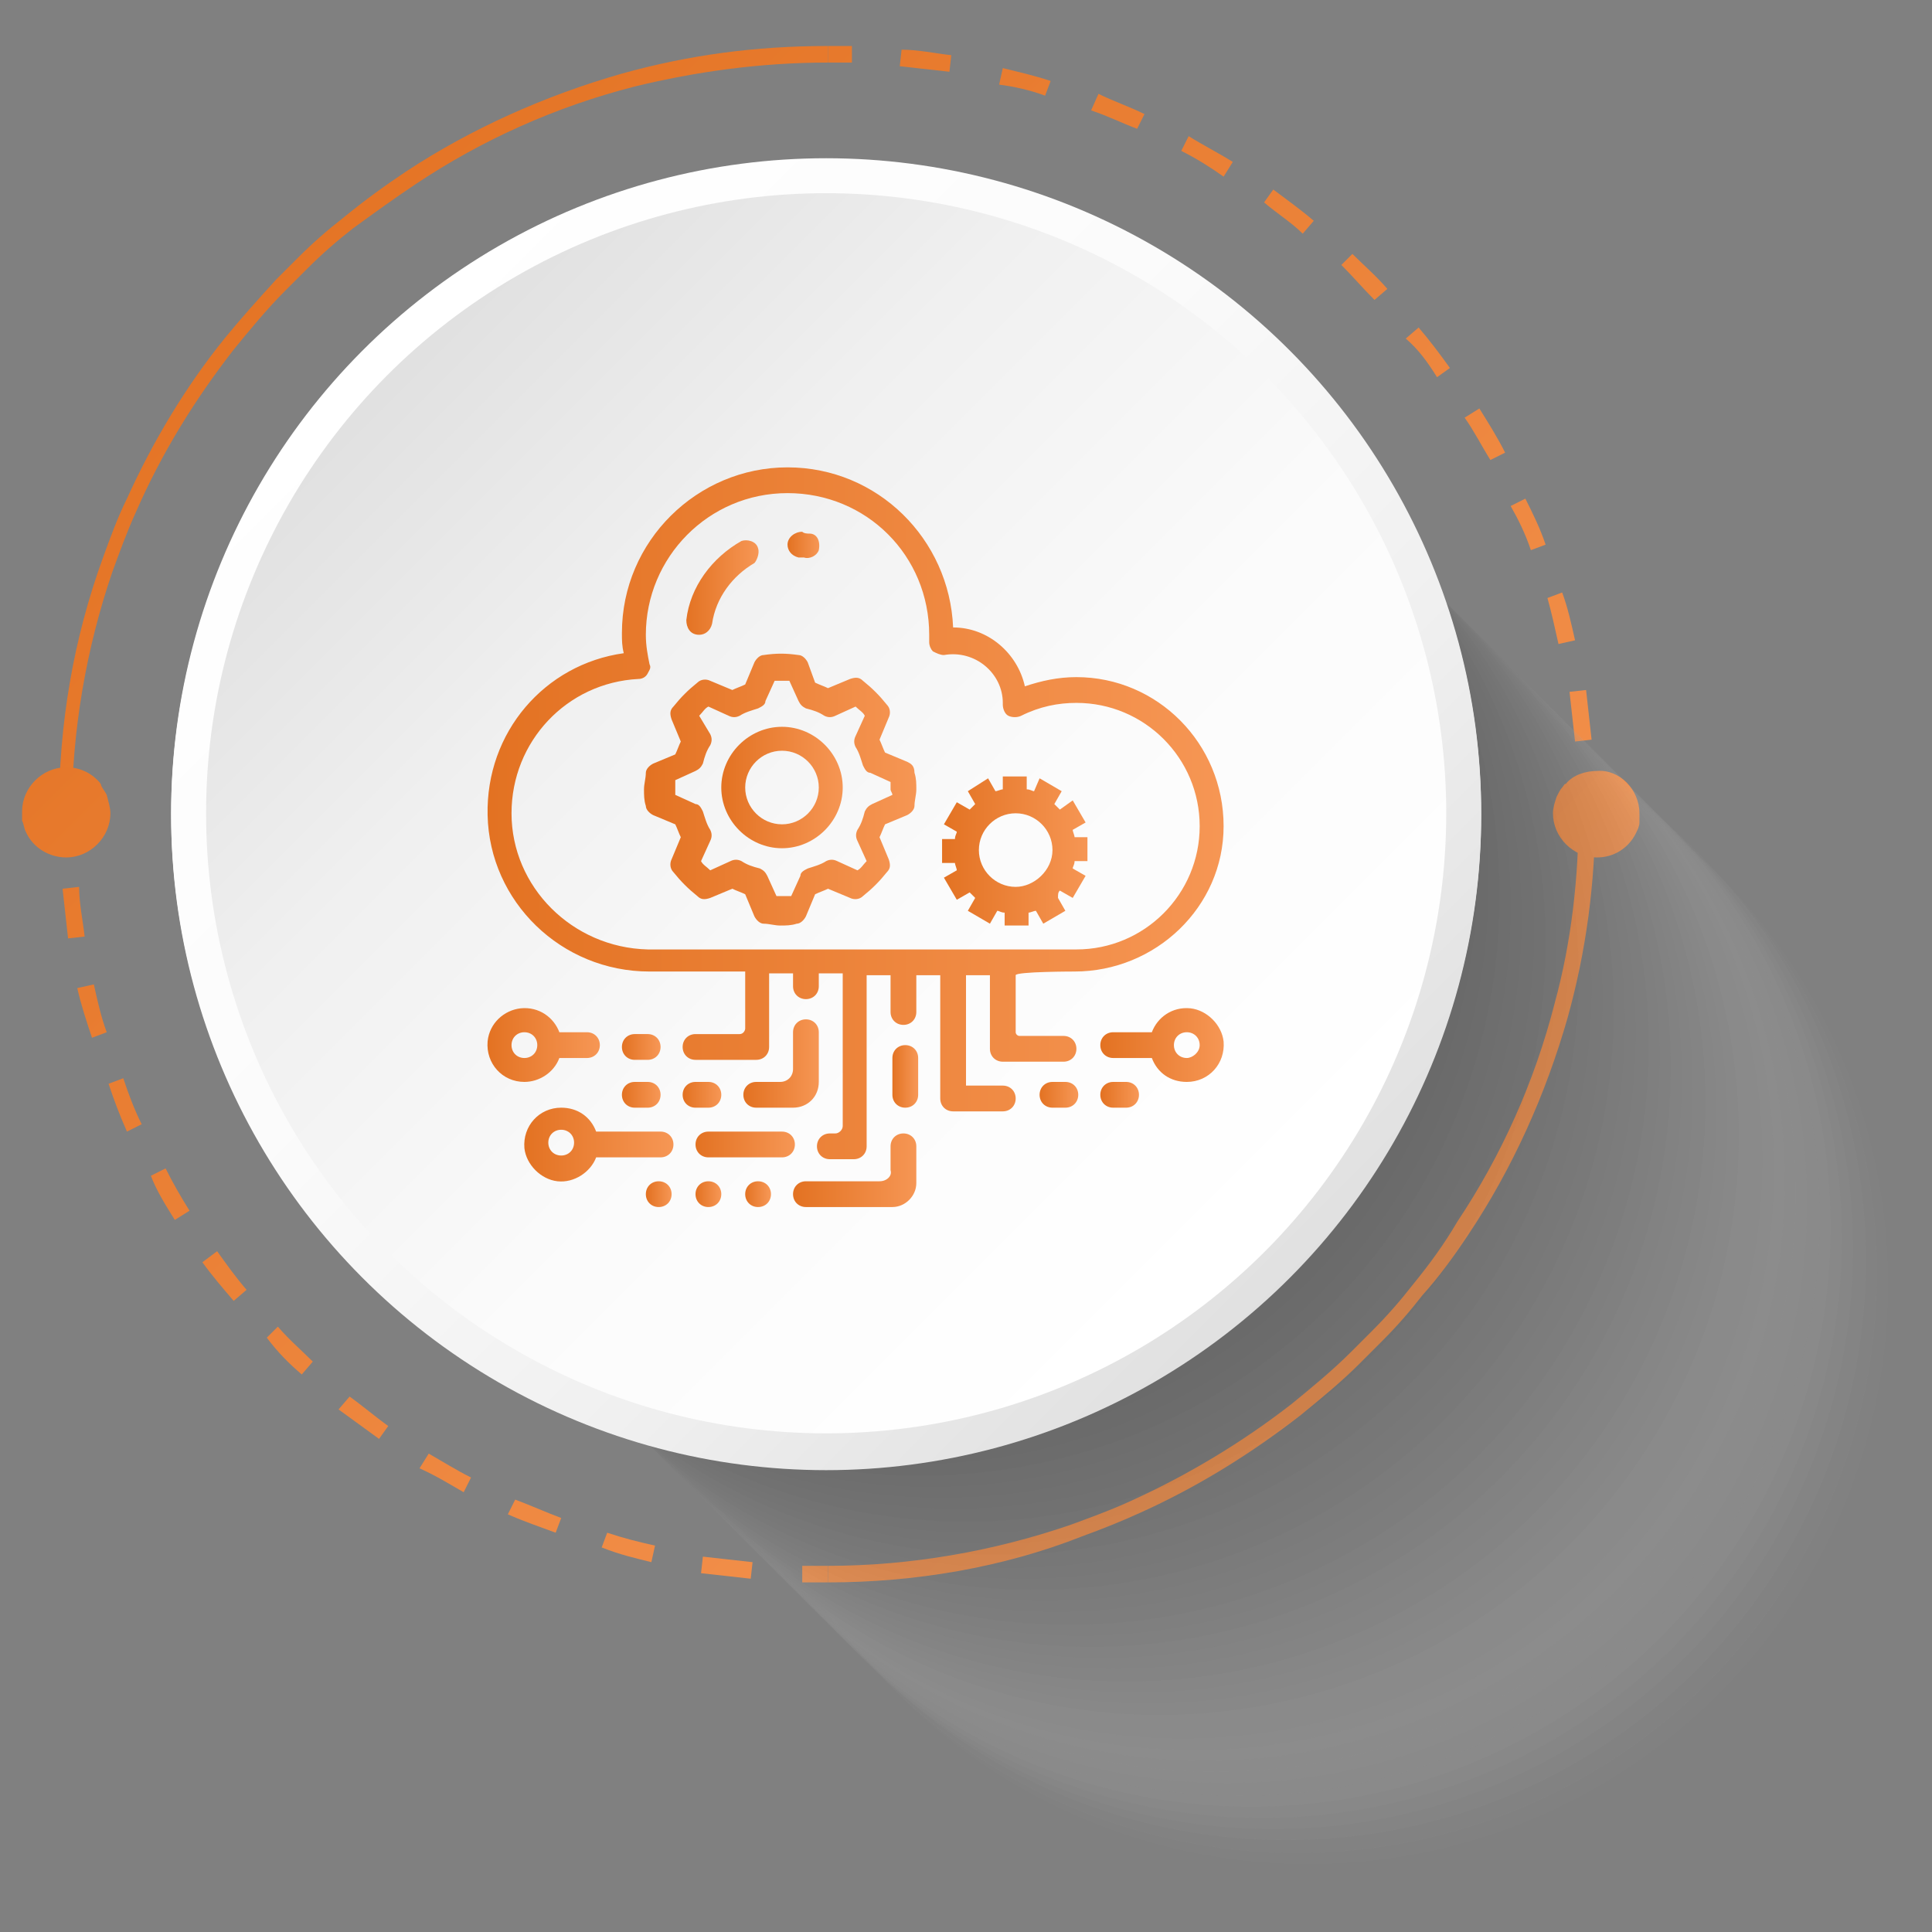 <?xml version="1.0" encoding="utf-8"?>
<!-- Generator: Adobe Illustrator 27.9.0, SVG Export Plug-In . SVG Version: 6.00 Build 0)  -->
<svg version="1.1" id="Layer_1" xmlns="http://www.w3.org/2000/svg" xmlns:xlink="http://www.w3.org/1999/xlink" x="0px" y="0px"
	 viewBox="0 0 105 105" style="enable-background:new 0 0 105 105;" xml:space="preserve">
<rect x="0" y="0" width="105" height="105" fill="#808080" stroke="none"/>
<style type="text/css">
	.st0{fill:url(#SVGID_1_);}
	.st1{fill:url(#SVGID_00000098188278565706779060000000400334460069330593_);}
	.st2{fill:url(#SVGID_00000074403946194022346210000013864457726550770104_);}
	.st3{fill:url(#SVGID_00000153679699578474544810000016700932458290504861_);}
	.st4{fill:url(#SVGID_00000066512779103918464730000004750305291128949693_);}
	.st5{fill:url(#SVGID_00000118392056088985541240000004865730658653525163_);}
	.st6{fill:url(#SVGID_00000058550100045701602810000005361515227931669120_);}
	.st7{fill:url(#SVGID_00000034060033472238773950000017678528811873768377_);}
	.st8{fill:url(#SVGID_00000142874334235173796120000017849246889033349280_);}
	.st9{fill:url(#SVGID_00000037666293762085716390000010896522871697560984_);}
	.st10{opacity:0.2;}
	.st11{fill:#FFFFFF;fill-opacity:0;}
	.st12{opacity:2.000000e-02;fill:#F9F9F9;enable-background:new    ;}
	.st13{opacity:5.000000e-02;fill:#F3F3F3;enable-background:new    ;}
	.st14{opacity:7.000000e-02;fill:#ECECEC;enable-background:new    ;}
	.st15{opacity:0.1;fill:#E6E6E6;enable-background:new    ;}
	.st16{opacity:0.12;fill:#E0E0E0;enable-background:new    ;}
	.st17{opacity:0.15;fill:#DADADA;enable-background:new    ;}
	.st18{opacity:0.17;fill:#D3D3D3;enable-background:new    ;}
	.st19{opacity:0.2;fill:#CDCDCD;enable-background:new    ;}
	.st20{opacity:0.22;fill:#C7C7C7;enable-background:new    ;}
	.st21{opacity:0.24;fill:#C1C1C1;enable-background:new    ;}
	.st22{opacity:0.27;fill:#BBBBBB;enable-background:new    ;}
	.st23{opacity:0.29;fill:#B4B4B4;enable-background:new    ;}
	.st24{opacity:0.32;fill:#AEAEAE;enable-background:new    ;}
	.st25{opacity:0.34;fill:#A8A8A8;enable-background:new    ;}
	.st26{opacity:0.37;fill:#A2A2A2;enable-background:new    ;}
	.st27{opacity:0.39;fill:#9B9B9B;enable-background:new    ;}
	.st28{opacity:0.41;fill:#959595;enable-background:new    ;}
	.st29{opacity:0.44;fill:#8F8F8F;enable-background:new    ;}
	.st30{opacity:0.46;fill:#898989;enable-background:new    ;}
	.st31{opacity:0.49;fill:#838383;enable-background:new    ;}
	.st32{opacity:0.51;fill:#7C7C7C;enable-background:new    ;}
	.st33{opacity:0.54;fill:#767676;enable-background:new    ;}
	.st34{opacity:0.56;fill:#707070;enable-background:new    ;}
	.st35{opacity:0.59;fill:#6A6A6A;enable-background:new    ;}
	.st36{opacity:0.61;fill:#646464;enable-background:new    ;}
	.st37{opacity:0.63;fill:#5D5D5D;enable-background:new    ;}
	.st38{opacity:0.66;fill:#575757;enable-background:new    ;}
	.st39{opacity:0.68;fill:#515151;enable-background:new    ;}
	.st40{opacity:0.71;fill:#4B4B4B;enable-background:new    ;}
	.st41{opacity:0.73;fill:#444444;enable-background:new    ;}
	.st42{opacity:0.76;fill:#3E3E3E;enable-background:new    ;}
	.st43{opacity:0.78;fill:#383838;enable-background:new    ;}
	.st44{opacity:0.8;fill:#323232;enable-background:new    ;}
	.st45{opacity:0.83;fill:#2C2C2C;enable-background:new    ;}
	.st46{opacity:0.85;fill:#252525;enable-background:new    ;}
	.st47{opacity:0.88;fill:#1F1F1F;enable-background:new    ;}
	.st48{opacity:0.9;fill:#191919;enable-background:new    ;}
	.st49{opacity:0.93;fill:#131313;enable-background:new    ;}
	.st50{opacity:0.95;fill:#0C0C0C;enable-background:new    ;}
	.st51{opacity:0.98;fill:#060606;enable-background:new    ;}
	.st52{fill:url(#SVGID_00000122703985277614759860000016086423365904248215_);}
	.st53{fill:url(#SVGID_00000025434189331675689350000002545699902507136409_);}
	.st54{fill:url(#SVGID_00000047769555616385929630000017971027851778459551_);}
	.st55{fill:url(#SVGID_00000041979775231705792690000001244050294977007746_);}
	.st56{fill:url(#SVGID_00000134231787721749271730000015093464838680655030_);}
	.st57{fill:url(#SVGID_00000127738181169337797550000007805055137898913415_);}
	.st58{fill:url(#SVGID_00000039125419173107401060000018047782400148784830_);}
	.st59{fill:url(#SVGID_00000150077794027143681660000004271791255113267358_);}
	.st60{fill:url(#SVGID_00000168795986537862142890000001770374127132107664_);}
	.st61{fill:url(#SVGID_00000066503390408181828720000001097686732430070942_);}
	.st62{fill:url(#SVGID_00000088101498734520568480000005348910957060234653_);}
	.st63{fill:url(#SVGID_00000114046393981342550870000008505065281377008830_);}
	.st64{fill:url(#SVGID_00000101783708810956922040000013854633030611893178_);}
	.st65{fill:url(#SVGID_00000006675639059064594800000016880599601910995872_);}
	.st66{fill:url(#SVGID_00000103259048818732345710000009756054040834534820_);}
	.st67{fill:url(#SVGID_00000140005959440403613650000009466954814405531319_);}
	.st68{fill:url(#SVGID_00000107581391231048283740000011700673555390431656_);}
	.st69{fill:url(#SVGID_00000117637504421247883670000018329896200641802120_);}
	.st70{fill:url(#SVGID_00000130620112772902961040000014729798904151811972_);}
	.st71{fill:url(#SVGID_00000122000122024858603350000010014402734080542095_);}
	.st72{fill:url(#SVGID_00000150068980653899463500000005195576810014734256_);}
	.st73{fill:url(#SVGID_00000099623832179034603540000016618886894455555482_);}
	.st74{fill:url(#SVGID_00000020358242467639391110000011970563999645635763_);}
	.st75{fill:url(#SVGID_00000106143466521716021840000013462550770254724249_);}
	.st76{fill:url(#SVGID_00000055709074199090334640000006574068482650199717_);}
</style>
<g>
	<g id="Layer_1_00000135679553701118306650000004966432168862514817_">
		
			<linearGradient id="SVGID_1_" gradientUnits="userSpaceOnUse" x1="-10.89" y1="75.59" x2="60.13" y2="4.57" gradientTransform="matrix(1 0 0 -1 0 106)">
			<stop  offset="0" style="stop-color:#E37222"/>
			<stop  offset="1" style="stop-color:#F69654"/>
		</linearGradient>
		<path class="st0" d="M3.2,44.2h0.9c0,0.4,0,0.9,0,1.3l-0.9,0C3.2,45.1,3.2,44.7,3.2,44.2z"/>
		
			<linearGradient id="SVGID_00000141449216451868583140000008898192990706491297_" gradientUnits="userSpaceOnUse" x1="-15.829" y1="70.651" x2="55.181" y2="-0.369" gradientTransform="matrix(1 0 0 -1 0 106)">
			<stop  offset="0" style="stop-color:#E37222"/>
			<stop  offset="1" style="stop-color:#F69654"/>
		</linearGradient>
		<path style="fill:url(#SVGID_00000141449216451868583140000008898192990706491297_);" d="M40.8,85.8l0.1-0.9
			c-0.9-0.1-1.8-0.2-2.7-0.3l-0.1,0.9C39,85.6,39.9,85.7,40.8,85.8L40.8,85.8z M35.4,84.9l0.2-0.9c-0.9-0.2-1.7-0.4-2.6-0.7
			l-0.3,0.8C33.7,84.5,34.6,84.7,35.4,84.9z M30.2,83.3l0.3-0.8c-0.8-0.3-1.7-0.7-2.5-1l-0.4,0.8C28.5,82.7,29.4,83,30.2,83.3
			L30.2,83.3z M25.2,81.1l0.4-0.8c-0.8-0.4-1.6-0.9-2.3-1.3l-0.5,0.8C23.7,80.2,24.5,80.7,25.2,81.1L25.2,81.1z M20.6,78.2l0.5-0.7
			c-0.7-0.5-1.4-1.1-2.1-1.6l-0.6,0.7C19.1,77.1,19.9,77.7,20.6,78.2L20.6,78.2z M16.4,74.7l0.6-0.7c-0.6-0.6-1.3-1.2-1.9-1.9
			l-0.6,0.6C15.1,73.5,15.7,74.1,16.4,74.7z M12.7,70.7l0.7-0.6c-0.6-0.7-1.1-1.4-1.6-2.1L11,68.6C11.5,69.3,12.1,70,12.7,70.7z
			 M9.5,66.3l0.8-0.5c-0.5-0.8-0.9-1.5-1.3-2.3l-0.8,0.4C8.5,64.7,9,65.5,9.5,66.3z M6.9,61.5l0.8-0.4c-0.4-0.8-0.7-1.6-1-2.5
			l-0.8,0.3C6.2,59.8,6.5,60.6,6.9,61.5L6.9,61.5z M5,56.4l0.8-0.3c-0.3-0.8-0.5-1.7-0.7-2.6l-0.9,0.2C4.4,54.6,4.7,55.5,5,56.4
			L5,56.4z M3.7,51l0.9-0.1c-0.1-0.9-0.3-1.8-0.3-2.7l-0.9,0.1C3.5,49.2,3.6,50.1,3.7,51L3.7,51z"/>
		
			<linearGradient id="SVGID_00000039818482383406828520000001320285057374523577_" gradientUnits="userSpaceOnUse" x1="-10.851" y1="75.629" x2="60.159" y2="4.609" gradientTransform="matrix(1 0 0 -1 0 106)">
			<stop  offset="0" style="stop-color:#E37222"/>
			<stop  offset="1" style="stop-color:#F69654"/>
		</linearGradient>
		<path style="fill:url(#SVGID_00000039818482383406828520000001320285057374523577_);" d="M43.6,85.1c0.4,0,0.9,0,1.4,0V86
			c-0.8,0-0.9,0-1.4,0V85.1z"/>
		
			<linearGradient id="SVGID_00000168825600384070500360000007235970423354001298_" gradientUnits="userSpaceOnUse" x1="31.085" y1="117.565" x2="102.105" y2="46.545" gradientTransform="matrix(1 0 0 -1 0 106)">
			<stop  offset="0" style="stop-color:#E37222"/>
			<stop  offset="1" style="stop-color:#F69654"/>
		</linearGradient>
		<path style="fill:url(#SVGID_00000168825600384070500360000007235970423354001298_);" d="M86.7,42.9c0,0.5,0,0.9,0,1.3h-0.9
			c0-0.4,0-0.9,0-1.3L86.7,42.9z"/>
		
			<linearGradient id="SVGID_00000090992590608959884930000002197156795477316518_" gradientUnits="userSpaceOnUse" x1="36.023" y1="122.502" x2="107.043" y2="51.483" gradientTransform="matrix(1 0 0 -1 0 106)">
			<stop  offset="0" style="stop-color:#E37222"/>
			<stop  offset="1" style="stop-color:#F69654"/>
		</linearGradient>
		<path style="fill:url(#SVGID_00000090992590608959884930000002197156795477316518_);" d="M85.6,40.3l0.9-0.1
			c-0.1-0.9-0.2-1.8-0.3-2.7l-0.9,0.1C85.4,38.5,85.5,39.4,85.6,40.3L85.6,40.3z M84.7,35l0.9-0.2c-0.2-0.9-0.4-1.8-0.7-2.6
			l-0.8,0.3C84.3,33.2,84.5,34.1,84.7,35L84.7,35z M83.2,29.9l0.8-0.3c-0.3-0.9-0.7-1.7-1.1-2.5l-0.8,0.4
			C82.5,28.2,82.9,29,83.2,29.9z M81,25l0.8-0.4c-0.4-0.8-0.9-1.6-1.4-2.4l-0.8,0.5C80.1,23.4,80.5,24.2,81,25z M78.1,20.5l0.7-0.5
			c-0.5-0.7-1.1-1.5-1.7-2.2l-0.7,0.6C77.1,19,77.6,19.7,78.1,20.5z M74.7,16.3l0.7-0.6c-0.6-0.7-1.3-1.3-1.9-1.9l-0.6,0.6
			C73.5,15,74.1,15.7,74.7,16.3z M70.8,12.7l0.6-0.7c-0.7-0.6-1.4-1.1-2.2-1.7L68.7,11C69.4,11.6,70.2,12.1,70.8,12.7z M66.5,9.6
			L67,8.8c-0.8-0.5-1.6-0.9-2.4-1.4l-0.4,0.8C65,8.6,65.8,9.1,66.5,9.6L66.5,9.6z M61.8,7l0.4-0.8c-0.8-0.4-1.7-0.7-2.5-1.1L59.3,6
			C60.2,6.3,61,6.7,61.8,7L61.8,7z M56.8,5.2l0.3-0.8c-0.9-0.3-1.8-0.5-2.6-0.7l-0.2,0.9C55.1,4.7,56,4.9,56.8,5.2z M51.6,3.9
			l0.1-0.9c-0.9-0.1-1.8-0.3-2.7-0.3l-0.1,0.9C49.8,3.7,50.7,3.8,51.6,3.9L51.6,3.9z"/>
		
			<linearGradient id="SVGID_00000101075995288078928800000014819952349748186301_" gradientUnits="userSpaceOnUse" x1="31.114" y1="117.594" x2="102.134" y2="46.584" gradientTransform="matrix(1 0 0 -1 0 106)">
			<stop  offset="0" style="stop-color:#E37222"/>
			<stop  offset="1" style="stop-color:#F69654"/>
		</linearGradient>
		<path style="fill:url(#SVGID_00000101075995288078928800000014819952349748186301_);" d="M45,2.5c0.5,0,0.9,0,1.3,0v0.9
			c-0.5,0-1.1,0-1.3,0V2.5z"/>
		
			<linearGradient id="SVGID_00000074428083424188171950000015239438807478112949_" gradientUnits="userSpaceOnUse" x1="10.121" y1="96.601" x2="81.131" y2="25.581" gradientTransform="matrix(1 0 0 -1 0 106)">
			<stop  offset="0" style="stop-color:#E37222"/>
			<stop  offset="1" style="stop-color:#F69654"/>
		</linearGradient>
		<path style="fill:url(#SVGID_00000074428083424188171950000015239438807478112949_);" d="M45,86v-0.9c4.5,0,9-0.8,13.1-2.2
			c1.1-0.4,2.2-0.8,3.3-1.3c3.1-1.4,6.1-3.2,8.8-5.3c1.1-0.9,2.2-1.8,3.2-2.8c0.4-0.4,0.8-0.8,1.2-1.2c0.8-0.8,1.5-1.6,2.2-2.5
			c0.9-1.1,1.7-2.2,2.4-3.4c2.4-3.6,4.2-7.6,5.3-11.9c0.9-3.3,1.3-6.8,1.3-10.4h0.9c0,3.9-0.5,7.6-1.5,11.2c-1.2,4.2-3,8.2-5.4,11.8
			c-0.8,1.2-1.6,2.3-2.5,3.3c-0.7,0.9-1.4,1.7-2.2,2.5c-0.4,0.4-0.8,0.8-1.2,1.2c-1,1-2.1,1.9-3.2,2.8c-2.7,2.1-5.6,3.9-8.7,5.3
			c-1.1,0.5-2.1,0.9-3.2,1.3C54.5,85.2,49.7,86,45,86L45,86z"/>
		
			<linearGradient id="SVGID_00000010274534354962775440000007460969355902108824_" gradientUnits="userSpaceOnUse" x1="10.118" y1="96.599" x2="81.129" y2="25.578" gradientTransform="matrix(1 0 0 -1 0 106)">
			<stop  offset="0" style="stop-color:#E37222"/>
			<stop  offset="1" style="stop-color:#F69654"/>
		</linearGradient>
		<path style="fill:url(#SVGID_00000010274534354962775440000007460969355902108824_);" d="M3.2,44.2c0-4.9,0.8-9.5,2.4-13.9
			c0.4-1.1,0.8-2.2,1.3-3.2c1.4-3.1,3.2-6.1,5.3-8.7c0.9-1.1,1.8-2.1,2.8-3.2c0.4-0.4,0.8-0.8,1.2-1.2c0.8-0.8,1.6-1.5,2.5-2.2
			c1.1-0.9,2.2-1.7,3.4-2.5C25.6,7,29.6,5.2,33.8,4C37.4,3,41,2.5,45,2.5v0.9c-3.7,0-7.2,0.5-10.5,1.3c-4.3,1.1-8.3,2.9-11.9,5.3
			c-1.2,0.8-2.3,1.6-3.4,2.4c-0.9,0.7-1.7,1.4-2.5,2.2c-0.4,0.4-0.8,0.8-1.2,1.2c-1,1-1.9,2.1-2.8,3.2c-2.1,2.7-3.9,5.6-5.3,8.8
			c-0.5,1.1-0.9,2.2-1.3,3.3c-1.4,4.1-2.2,8.6-2.2,13.2C4.1,44.2,3.2,44.2,3.2,44.2z"/>
		
			<linearGradient id="SVGID_00000172430393326371235730000015195244521769705895_" gradientUnits="userSpaceOnUse" x1="50.417" y1="98.147" x2="96.718" y2="51.847" gradientTransform="matrix(1 0 0 -1 0 106)">
			<stop  offset="0" style="stop-color:#E37222"/>
			<stop  offset="1" style="stop-color:#F69654"/>
		</linearGradient>
		<path style="fill:url(#SVGID_00000172430393326371235730000015195244521769705895_);" d="M89.1,44.2c0,0,0,0.1,0,0.2
			c0,0.1,0,0.2,0,0.3c0,0.2-0.1,0.4-0.2,0.6c0,0,0,0,0,0c-0.4,0.8-1.2,1.3-2.1,1.3c-1.3,0-2.4-1.1-2.4-2.4c0-0.3,0.1-0.6,0.2-0.9
			c0,0,0,0,0,0c0.1-0.2,0.2-0.4,0.3-0.5c0.1-0.1,0.1-0.2,0.2-0.2c0.4-0.5,1.1-0.7,1.7-0.7C88,41.8,89.1,42.9,89.1,44.2L89.1,44.2z"
			/>
		
			<linearGradient id="SVGID_00000071523088363544470570000004228580558652678295_" gradientUnits="userSpaceOnUse" x1="-5.635" y1="70.975" x2="40.625" y2="24.705" gradientTransform="matrix(1 0 0 -1 0 106)">
			<stop  offset="0" style="stop-color:#E37222"/>
			<stop  offset="1" style="stop-color:#F69654"/>
		</linearGradient>
		<path style="fill:url(#SVGID_00000071523088363544470570000004228580558652678295_);" d="M6,44.2c0,1.3-1.1,2.4-2.4,2.4
			c-0.9,0-1.8-0.5-2.2-1.4c0,0,0,0,0,0c-0.1-0.2-0.1-0.4-0.2-0.6c0-0.1,0-0.2,0-0.4c0,0,0,0,0-0.1c0-1.3,1.1-2.4,2.4-2.4
			c0.6,0,1.2,0.2,1.7,0.7c0.1,0.1,0.2,0.2,0.2,0.3c0.1,0.2,0.2,0.3,0.3,0.5c0,0,0,0,0,0C5.9,43.6,6,43.9,6,44.2L6,44.2z"/>
		<g class="st10">
			<circle class="st11" cx="72.3" cy="71" r="31.5"/>
			<circle class="st12" cx="71.7" cy="70.4" r="31.5"/>
			<circle class="st13" cx="71.1" cy="69.8" r="31.5"/>
			<circle class="st14" cx="70.5" cy="69.2" r="31.5"/>
			<circle class="st15" cx="69.9" cy="68.5" r="31.5"/>
			<circle class="st16" cx="69.2" cy="67.9" r="31.5"/>
			<circle class="st17" cx="68.6" cy="67.3" r="31.5"/>
			<circle class="st18" cx="68" cy="66.7" r="31.5"/>
			<circle class="st19" cx="67.4" cy="66.1" r="31.5"/>
			<circle class="st20" cx="66.7" cy="65.4" r="31.5"/>
			<circle class="st21" cx="66.1" cy="64.8" r="31.5"/>
			<circle class="st22" cx="65.5" cy="64.2" r="31.5"/>
			<circle class="st23" cx="64.9" cy="63.6" r="31.5"/>
			<circle class="st24" cx="64.3" cy="63" r="31.5"/>
			<circle class="st25" cx="63.6" cy="62.3" r="31.5"/>
			<circle class="st26" cx="63" cy="61.7" r="31.5"/>
			<circle class="st27" cx="62.4" cy="61.1" r="31.5"/>
			<circle class="st28" cx="61.8" cy="60.5" r="31.5"/>
			<circle class="st29" cx="61.2" cy="59.9" r="31.5"/>
			<circle class="st30" cx="60.5" cy="59.2" r="31.5"/>
			<circle class="st31" cx="59.9" cy="58.6" r="31.5"/>
			<circle class="st32" cx="59.3" cy="58" r="31.5"/>
			<circle class="st33" cx="58.7" cy="57.4" r="31.5"/>
			<circle class="st34" cx="58.1" cy="56.8" r="31.5"/>
			<circle class="st35" cx="57.4" cy="56.1" r="31.5"/>
			<circle class="st36" cx="56.8" cy="55.5" r="31.5"/>
			<circle class="st37" cx="56.2" cy="54.9" r="31.5"/>
			<circle class="st38" cx="55.6" cy="54.3" r="31.5"/>
			<circle class="st39" cx="55" cy="53.7" r="31.5"/>
			<circle class="st40" cx="54.3" cy="53" r="31.5"/>
			<circle class="st41" cx="53.7" cy="52.4" r="31.5"/>
			<circle class="st42" cx="53.1" cy="51.8" r="31.5"/>
			<circle class="st43" cx="52.5" cy="51.2" r="31.5"/>
			<circle class="st44" cx="51.9" cy="50.5" r="31.5"/>
			<circle class="st45" cx="51.2" cy="49.9" r="31.5"/>
			<circle class="st46" cx="50.6" cy="49.3" r="31.5"/>
			<circle class="st47" cx="50" cy="48.7" r="31.5"/>
			<circle class="st48" cx="49.4" cy="48.1" r="31.5"/>
			<circle class="st49" cx="48.8" cy="47.4" r="31.5"/>
			<circle class="st50" cx="48.1" cy="46.8" r="31.5"/>
			<circle class="st51" cx="47.5" cy="46.2" r="31.5"/>
			<circle cx="46.9" cy="45.6" r="31.5"/>
		</g>
		
			<linearGradient id="SVGID_00000103964078980946299270000005290324256121837701_" gradientUnits="userSpaceOnUse" x1="19.137" y1="87.607" x2="71.317" y2="35.427" gradientTransform="matrix(1 0 0 -1 6.715543e-03 105.992)">
			<stop  offset="0" style="stop-color:#FFFFFF"/>
			<stop  offset="0.37" style="stop-color:#FBFBFB"/>
			<stop  offset="0.7" style="stop-color:#F0F0F0"/>
			<stop  offset="1" style="stop-color:#DFDFDF"/>
		</linearGradient>
		<circle style="fill:url(#SVGID_00000103964078980946299270000005290324256121837701_);" cx="44.9" cy="44.2" r="35.6"/>
		
			<linearGradient id="SVGID_00000072260413872241134070000000524380164777981320_" gradientUnits="userSpaceOnUse" x1="19.717" y1="87.047" x2="68.037" y2="38.727" gradientTransform="matrix(1 0 0 -1 -8.399253e-03 106.002)">
			<stop  offset="0" style="stop-color:#DFDFDF"/>
			<stop  offset="0.3" style="stop-color:#F0F0F0"/>
			<stop  offset="0.63" style="stop-color:#FBFBFB"/>
			<stop  offset="1" style="stop-color:#FFFFFF"/>
		</linearGradient>
		<circle style="fill:url(#SVGID_00000072260413872241134070000000524380164777981320_);" cx="44.9" cy="44.2" r="33.7"/>
		
			<linearGradient id="SVGID_00000177475614681724149850000007280029674693705616_" gradientUnits="userSpaceOnUse" x1="19.134" y1="87.525" x2="71.314" y2="35.344" gradientTransform="matrix(1 0 0 -1 1.553626e-03 105.994)">
			<stop  offset="0" style="stop-color:#FFFFFF"/>
			<stop  offset="0.37" style="stop-color:#FBFBFB"/>
			<stop  offset="0.7" style="stop-color:#F0F0F0"/>
			<stop  offset="1" style="stop-color:#DFDFDF"/>
		</linearGradient>
		<circle style="fill:url(#SVGID_00000177475614681724149850000007280029674693705616_);" cx="44.9" cy="44.3" r="35.6"/>
		
			<linearGradient id="SVGID_00000133504270090376914030000011173701223468612764_" gradientUnits="userSpaceOnUse" x1="19.706" y1="86.956" x2="68.026" y2="38.636" gradientTransform="matrix(1 0 0 -1 3.306421e-03 105.994)">
			<stop  offset="0" style="stop-color:#DFDFDF"/>
			<stop  offset="0.3" style="stop-color:#F0F0F0"/>
			<stop  offset="0.63" style="stop-color:#FBFBFB"/>
			<stop  offset="1" style="stop-color:#FFFFFF"/>
		</linearGradient>
		<circle style="fill:url(#SVGID_00000133504270090376914030000011173701223468612764_);" cx="44.9" cy="44.2" r="33.7"/>
		
			<linearGradient id="SVGID_00000021116605439309914540000015431897999582966685_" gradientUnits="userSpaceOnUse" x1="26.478" y1="61.84" x2="66.48" y2="61.84" gradientTransform="matrix(1 0 0 -1 0 106)">
			<stop  offset="0" style="stop-color:#E37222"/>
			<stop  offset="1" style="stop-color:#F69654"/>
		</linearGradient>
		<path style="fill:url(#SVGID_00000021116605439309914540000015431897999582966685_);" d="M58.4,52.8c4.4,0,8.1-3.5,8.1-7.9
			c0-4.5-3.6-8.1-8-8.1c-1,0-1.9,0.2-2.8,0.5c-0.4-1.8-2-3.2-3.9-3.2l0,0c-0.2-4.8-4.1-8.7-9-8.7s-9,4-9,9c0,0.4,0,0.7,0.1,1.1
			c-4.3,0.6-7.5,4.3-7.4,8.8c0.1,4.7,4,8.5,8.8,8.5h5.2v3.1c0,0.1-0.1,0.3-0.3,0.3h-2.4c-0.4,0-0.7,0.3-0.7,0.7l0,0
			c0,0.4,0.3,0.7,0.7,0.7h3.3c0.4,0,0.7-0.3,0.7-0.7v-4h1.3v0.7c0,0.4,0.3,0.7,0.7,0.7l0,0c0.4,0,0.7-0.3,0.7-0.7v-0.7h1.3v8.3
			c0,0.2-0.2,0.4-0.4,0.4h-0.3c-0.4,0-0.7,0.3-0.7,0.7l0,0c0,0.4,0.3,0.7,0.7,0.7h1.3c0.4,0,0.7-0.3,0.7-0.7v-9.3h1.3v2
			c0,0.4,0.3,0.7,0.7,0.7l0,0c0.4,0,0.7-0.3,0.7-0.7v-2h1.3v6.7c0,0.4,0.3,0.7,0.7,0.7h2.7c0.4,0,0.7-0.3,0.7-0.7l0,0
			c0-0.4-0.3-0.7-0.7-0.7h-2v-6h1.3v4c0,0.4,0.3,0.7,0.7,0.7h3.3c0.4,0,0.7-0.3,0.7-0.7l0,0c0-0.4-0.3-0.7-0.7-0.7h-2.4
			c-0.1,0-0.2-0.1-0.2-0.2v-3.1C55.2,52.8,58.4,52.8,58.4,52.8z M27.8,44.2c0-3.9,3-7.1,6.9-7.3c0.2,0,0.4-0.1,0.5-0.3
			s0.2-0.3,0.1-0.5c-0.1-0.5-0.2-1-0.2-1.6c0-4.2,3.4-7.7,7.7-7.7s7.7,3.4,7.7,7.7c0,0.1,0,0.2,0,0.2v0.2c0,0.2,0.1,0.4,0.2,0.5
			c0.2,0.1,0.4,0.2,0.6,0.2c1.7-0.3,3.2,1,3.2,2.6c0,0,0,0.1,0,0.1c0,0.2,0.1,0.5,0.3,0.6s0.5,0.1,0.7,0c1-0.5,2-0.7,3-0.7
			c3.7,0,6.7,3,6.7,6.7s-3,6.7-6.7,6.7H35.2C31.1,51.5,27.8,48.2,27.8,44.2L27.8,44.2z"/>
		
			<linearGradient id="SVGID_00000000191654610948363650000012752167595654894730_" gradientUnits="userSpaceOnUse" x1="42.81" y1="76.43" x2="44.5" y2="76.43" gradientTransform="matrix(1 0 0 -1 0 106)">
			<stop  offset="0" style="stop-color:#E37222"/>
			<stop  offset="1" style="stop-color:#F69654"/>
		</linearGradient>
		<path style="fill:url(#SVGID_00000000191654610948363650000012752167595654894730_);" d="M44,29c-0.1,0-0.3,0-0.4-0.1
			c-0.4,0-0.8,0.3-0.8,0.7l0,0c0,0.3,0.2,0.6,0.6,0.7c0.1,0,0.2,0,0.3,0c0.3,0.1,0.7-0.1,0.8-0.4l0,0C44.6,29.4,44.4,29,44,29L44,29
			z"/>
		
			<linearGradient id="SVGID_00000045601860696766051990000005390529892804169133_" gradientUnits="userSpaceOnUse" x1="37.19" y1="74.056" x2="41.2" y2="74.056" gradientTransform="matrix(1 0 0 -1 0 106)">
			<stop  offset="0" style="stop-color:#E37222"/>
			<stop  offset="1" style="stop-color:#F69654"/>
		</linearGradient>
		<path style="fill:url(#SVGID_00000045601860696766051990000005390529892804169133_);" d="M41.2,29.8L41.2,29.8
			c-0.1-0.4-0.6-0.5-0.9-0.4c-1.6,0.9-2.8,2.5-3,4.3c0,0.4,0.2,0.8,0.7,0.8l0,0c0.3,0,0.6-0.2,0.7-0.6c0.2-1.4,1.1-2.6,2.3-3.3
			C41.1,30.5,41.3,30.1,41.2,29.8L41.2,29.8z"/>
		
			<linearGradient id="SVGID_00000122691713197564107500000001359909441395800960_" gradientUnits="userSpaceOnUse" x1="35.14" y1="63.179" x2="49.79" y2="63.179" gradientTransform="matrix(1 0 0 -1 0 106)">
			<stop  offset="0" style="stop-color:#E37222"/>
			<stop  offset="1" style="stop-color:#F69654"/>
		</linearGradient>
		<path style="fill:url(#SVGID_00000122691713197564107500000001359909441395800960_);" d="M49.3,41.4l-1.2-0.5
			c-0.1-0.2-0.2-0.5-0.3-0.7l0.5-1.2c0.1-0.2,0.1-0.5-0.1-0.7c-0.4-0.5-0.8-0.9-1.3-1.3c-0.2-0.2-0.4-0.2-0.7-0.1l-1.2,0.5
			c-0.2-0.1-0.5-0.2-0.7-0.3L43.9,36c-0.1-0.2-0.3-0.4-0.5-0.4c-0.7-0.1-1.2-0.1-1.9,0c-0.2,0-0.4,0.2-0.5,0.4l-0.5,1.2
			c-0.2,0.1-0.5,0.2-0.7,0.3l-1.2-0.5c-0.2-0.1-0.5-0.1-0.7,0.1c-0.5,0.4-0.9,0.8-1.3,1.3c-0.2,0.2-0.2,0.4-0.1,0.7l0.5,1.2
			c-0.1,0.2-0.2,0.5-0.3,0.7l-1.2,0.5c-0.2,0.1-0.4,0.3-0.4,0.5c0,0.3-0.1,0.6-0.1,0.9s0,0.6,0.1,0.9c0,0.2,0.2,0.4,0.4,0.5l1.2,0.5
			c0.1,0.2,0.2,0.5,0.3,0.7l-0.5,1.2c-0.1,0.2-0.1,0.5,0.1,0.7c0.4,0.5,0.8,0.9,1.3,1.3c0.2,0.2,0.4,0.2,0.7,0.1l1.2-0.5
			c0.2,0.1,0.5,0.2,0.7,0.3l0.5,1.2c0.1,0.2,0.3,0.4,0.5,0.4c0.3,0,0.6,0.1,0.9,0.1s0.6,0,0.9-0.1c0.2,0,0.4-0.2,0.5-0.4l0.5-1.2
			c0.2-0.1,0.5-0.2,0.7-0.3l1.2,0.5c0.2,0.1,0.5,0.1,0.7-0.1c0.5-0.4,0.9-0.8,1.3-1.3c0.2-0.2,0.2-0.4,0.1-0.7l-0.5-1.2
			c0.1-0.2,0.2-0.5,0.3-0.7l1.2-0.5c0.2-0.1,0.4-0.3,0.4-0.5c0-0.3,0.1-0.6,0.1-0.9s0-0.6-0.1-0.9C49.7,41.6,49.5,41.5,49.3,41.4
			L49.3,41.4L49.3,41.4z M48.5,43.2l-1.1,0.5c-0.2,0.1-0.3,0.2-0.4,0.4c-0.1,0.4-0.2,0.7-0.4,1c-0.1,0.2-0.1,0.4,0,0.6l0.5,1.1
			c-0.2,0.2-0.3,0.4-0.5,0.5l-1.1-0.5c-0.2-0.1-0.4-0.1-0.6,0c-0.3,0.2-0.7,0.3-1,0.4c-0.2,0.1-0.4,0.2-0.4,0.4l-0.5,1.1
			c-0.3,0-0.5,0-0.8,0l-0.5-1.1c-0.1-0.2-0.2-0.3-0.4-0.4c-0.4-0.1-0.7-0.2-1-0.4c-0.2-0.1-0.4-0.1-0.6,0l-1.1,0.5
			c-0.2-0.2-0.4-0.3-0.5-0.5l0.5-1.1c0.1-0.2,0.1-0.4,0-0.6c-0.2-0.3-0.3-0.7-0.4-1c-0.1-0.2-0.2-0.4-0.4-0.4l-1.1-0.5
			c0-0.1,0-0.3,0-0.4s0-0.2,0-0.4l1.1-0.5c0.2-0.1,0.3-0.2,0.4-0.4c0.1-0.4,0.2-0.7,0.4-1c0.1-0.2,0.1-0.4,0-0.6L38,38.9
			c0.2-0.2,0.3-0.4,0.5-0.5l1.1,0.5c0.2,0.1,0.4,0.1,0.6,0c0.3-0.2,0.7-0.3,1-0.4c0.2-0.1,0.4-0.2,0.4-0.4l0.5-1.1
			c0.3,0,0.5,0,0.8,0l0.5,1.1c0.1,0.2,0.2,0.3,0.4,0.4c0.4,0.1,0.7,0.2,1,0.4c0.2,0.1,0.4,0.1,0.6,0l1.1-0.5
			c0.2,0.2,0.4,0.3,0.5,0.5L46.5,40c-0.1,0.2-0.1,0.4,0,0.6c0.2,0.3,0.3,0.7,0.4,1c0.1,0.2,0.2,0.4,0.4,0.4l1.1,0.5
			c0,0.1,0,0.3,0,0.4S48.5,43.1,48.5,43.2L48.5,43.2L48.5,43.2z"/>
		
			<linearGradient id="SVGID_00000049910330610979790080000016826169642707717556_" gradientUnits="userSpaceOnUse" x1="51.15" y1="59.825" x2="59.15" y2="59.825" gradientTransform="matrix(1 0 0 -1 0 106)">
			<stop  offset="0" style="stop-color:#E37222"/>
			<stop  offset="1" style="stop-color:#F69654"/>
		</linearGradient>
		<path style="fill:url(#SVGID_00000049910330610979790080000016826169642707717556_);" d="M57.6,48.4l0.7,0.4l0.7-1.2l-0.7-0.4
			c0-0.1,0.1-0.2,0.1-0.4h0.7v-1.3h-0.7c0-0.1-0.1-0.3-0.1-0.4l0.7-0.4l-0.7-1.2L57.6,44c-0.1-0.1-0.2-0.2-0.3-0.3l0.4-0.7l-1.2-0.7
			L56.2,43c-0.1,0-0.2-0.1-0.4-0.1v-0.7h-1.3v0.7c-0.1,0-0.3,0.1-0.4,0.1l-0.4-0.7L52.6,43l0.4,0.7c-0.1,0.1-0.2,0.2-0.3,0.3
			L52,43.6l-0.7,1.2l0.7,0.4c0,0.1-0.1,0.2-0.1,0.4h-0.7v1.3h0.7c0,0.1,0.1,0.3,0.1,0.4l-0.7,0.4l0.7,1.2l0.7-0.4
			c0.1,0.1,0.2,0.2,0.3,0.3l-0.4,0.7l1.2,0.7l0.4-0.7c0.1,0,0.2,0.1,0.4,0.1v0.7h1.3v-0.7c0.1,0,0.3-0.1,0.4-0.1l0.4,0.7l1.2-0.7
			l-0.4-0.7C57.5,48.6,57.5,48.5,57.6,48.4z M55.2,48.2c-1.1,0-2-0.9-2-2s0.9-2,2-2s2,0.9,2,2S56.2,48.2,55.2,48.2z"/>
		
			<linearGradient id="SVGID_00000127034155158958538630000006993975876231394746_" gradientUnits="userSpaceOnUse" x1="39.15" y1="63.17" x2="45.81" y2="63.17" gradientTransform="matrix(1 0 0 -1 0 106)">
			<stop  offset="0" style="stop-color:#E37222"/>
			<stop  offset="1" style="stop-color:#F69654"/>
		</linearGradient>
		<path style="fill:url(#SVGID_00000127034155158958538630000006993975876231394746_);" d="M42.5,39.5c-1.8,0-3.3,1.5-3.3,3.3
			s1.5,3.3,3.3,3.3s3.3-1.5,3.3-3.3S44.3,39.5,42.5,39.5z M42.5,44.8c-1.1,0-2-0.9-2-2s0.9-2,2-2s2,0.9,2,2S43.6,44.8,42.5,44.8z"/>
		
			<linearGradient id="SVGID_00000175308016665243897320000000604550865074188979_" gradientUnits="userSpaceOnUse" x1="33.81" y1="49.16" x2="35.81" y2="49.16" gradientTransform="matrix(1 0 0 -1 0 106)">
			<stop  offset="0" style="stop-color:#E37222"/>
			<stop  offset="1" style="stop-color:#F69654"/>
		</linearGradient>
		<path style="fill:url(#SVGID_00000175308016665243897320000000604550865074188979_);" d="M34.5,56.2h0.7c0.4,0,0.7,0.3,0.7,0.7
			l0,0c0,0.4-0.3,0.7-0.7,0.7h-0.7c-0.4,0-0.7-0.3-0.7-0.7l0,0C33.8,56.5,34.1,56.2,34.5,56.2z"/>
		
			<linearGradient id="SVGID_00000013903299805349541880000015862262407939374219_" gradientUnits="userSpaceOnUse" x1="40.48" y1="48.17" x2="44.48" y2="48.17" gradientTransform="matrix(1 0 0 -1 0 106)">
			<stop  offset="0" style="stop-color:#E37222"/>
			<stop  offset="1" style="stop-color:#F69654"/>
		</linearGradient>
		<path style="fill:url(#SVGID_00000013903299805349541880000015862262407939374219_);" d="M44.5,58.8v-2.7c0-0.4-0.3-0.7-0.7-0.7
			l0,0c-0.4,0-0.7,0.3-0.7,0.7v2c0,0.4-0.3,0.7-0.7,0.7h-1.3c-0.4,0-0.7,0.3-0.7,0.7l0,0c0,0.4,0.3,0.7,0.7,0.7h2
			C43.9,60.2,44.5,59.6,44.5,58.8L44.5,58.8z"/>
		
			<linearGradient id="SVGID_00000016780604133745755620000016381985367233904793_" gradientUnits="userSpaceOnUse" x1="37.15" y1="46.5" x2="39.15" y2="46.5" gradientTransform="matrix(1 0 0 -1 0 106)">
			<stop  offset="0" style="stop-color:#E37222"/>
			<stop  offset="1" style="stop-color:#F69654"/>
		</linearGradient>
		<path style="fill:url(#SVGID_00000016780604133745755620000016381985367233904793_);" d="M37.8,58.8h0.7c0.4,0,0.7,0.3,0.7,0.7
			l0,0c0,0.4-0.3,0.7-0.7,0.7h-0.7c-0.4,0-0.7-0.3-0.7-0.7l0,0C37.1,59.1,37.4,58.8,37.8,58.8z"/>
		
			<linearGradient id="SVGID_00000160875203920491786320000004038825955878967193_" gradientUnits="userSpaceOnUse" x1="33.81" y1="46.5" x2="35.81" y2="46.5" gradientTransform="matrix(1 0 0 -1 0 106)">
			<stop  offset="0" style="stop-color:#E37222"/>
			<stop  offset="1" style="stop-color:#F69654"/>
		</linearGradient>
		<path style="fill:url(#SVGID_00000160875203920491786320000004038825955878967193_);" d="M34.5,58.8h0.7c0.4,0,0.7,0.3,0.7,0.7
			l0,0c0,0.4-0.3,0.7-0.7,0.7h-0.7c-0.4,0-0.7-0.3-0.7-0.7l0,0C33.8,59.1,34.1,58.8,34.5,58.8z"/>
		
			<linearGradient id="SVGID_00000056406943640822794480000006703811730043016363_" gradientUnits="userSpaceOnUse" x1="37.81" y1="43.83" x2="43.15" y2="43.83" gradientTransform="matrix(1 0 0 -1 0 106)">
			<stop  offset="0" style="stop-color:#E37222"/>
			<stop  offset="1" style="stop-color:#F69654"/>
		</linearGradient>
		<path style="fill:url(#SVGID_00000056406943640822794480000006703811730043016363_);" d="M38.5,61.5h4c0.4,0,0.7,0.3,0.7,0.7l0,0
			c0,0.4-0.3,0.7-0.7,0.7h-4c-0.4,0-0.7-0.3-0.7-0.7l0,0C37.8,61.8,38.1,61.5,38.5,61.5z"/>
		
			<linearGradient id="SVGID_00000145772459692966737130000014877771589413830824_" gradientUnits="userSpaceOnUse" x1="35.15" y1="41.16" x2="36.48" y2="41.16" gradientTransform="matrix(1 0 0 -1 0 106)">
			<stop  offset="0" style="stop-color:#E37222"/>
			<stop  offset="1" style="stop-color:#F69654"/>
		</linearGradient>
		<path style="fill:url(#SVGID_00000145772459692966737130000014877771589413830824_);" d="M35.8,64.2L35.8,64.2
			c0.4,0,0.7,0.3,0.7,0.7l0,0c0,0.4-0.3,0.7-0.7,0.7l0,0c-0.4,0-0.7-0.3-0.7-0.7l0,0C35.1,64.5,35.4,64.2,35.8,64.2z"/>
		
			<linearGradient id="SVGID_00000065066645554647091490000011255522407353420174_" gradientUnits="userSpaceOnUse" x1="37.81" y1="41.16" x2="39.15" y2="41.16" gradientTransform="matrix(1 0 0 -1 0 106)">
			<stop  offset="0" style="stop-color:#E37222"/>
			<stop  offset="1" style="stop-color:#F69654"/>
		</linearGradient>
		<path style="fill:url(#SVGID_00000065066645554647091490000011255522407353420174_);" d="M38.5,64.2L38.5,64.2
			c0.4,0,0.7,0.3,0.7,0.7l0,0c0,0.4-0.3,0.7-0.7,0.7l0,0c-0.4,0-0.7-0.3-0.7-0.7l0,0C37.8,64.5,38.1,64.2,38.5,64.2z"/>
		
			<linearGradient id="SVGID_00000126308404324400846790000014259647519757546666_" gradientUnits="userSpaceOnUse" x1="40.48" y1="41.16" x2="41.81" y2="41.16" gradientTransform="matrix(1 0 0 -1 0 106)">
			<stop  offset="0" style="stop-color:#E37222"/>
			<stop  offset="1" style="stop-color:#F69654"/>
		</linearGradient>
		<path style="fill:url(#SVGID_00000126308404324400846790000014259647519757546666_);" d="M41.2,64.2L41.2,64.2
			c0.4,0,0.7,0.3,0.7,0.7l0,0c0,0.4-0.3,0.7-0.7,0.7l0,0c-0.4,0-0.7-0.3-0.7-0.7l0,0C40.5,64.5,40.8,64.2,41.2,64.2z"/>
		
			<linearGradient id="SVGID_00000101067060938836089850000001714455568427938708_" gradientUnits="userSpaceOnUse" x1="43.15" y1="42.49" x2="49.81" y2="42.49" gradientTransform="matrix(1 0 0 -1 0 106)">
			<stop  offset="0" style="stop-color:#E37222"/>
			<stop  offset="1" style="stop-color:#F69654"/>
		</linearGradient>
		<path style="fill:url(#SVGID_00000101067060938836089850000001714455568427938708_);" d="M47.8,64.2h-4c-0.4,0-0.7,0.3-0.7,0.7
			l0,0c0,0.4,0.3,0.7,0.7,0.7h4.7c0.7,0,1.3-0.6,1.3-1.3v-2c0-0.4-0.3-0.7-0.7-0.7l0,0c-0.4,0-0.7,0.3-0.7,0.7v1.3
			C48.5,63.9,48.2,64.2,47.8,64.2L47.8,64.2z"/>
		
			<linearGradient id="SVGID_00000114058405534792655110000011598618722169436033_" gradientUnits="userSpaceOnUse" x1="48.48" y1="47.5" x2="49.81" y2="47.5" gradientTransform="matrix(1 0 0 -1 0 106)">
			<stop  offset="0" style="stop-color:#E37222"/>
			<stop  offset="1" style="stop-color:#F69654"/>
		</linearGradient>
		<path style="fill:url(#SVGID_00000114058405534792655110000011598618722169436033_);" d="M49.2,56.8L49.2,56.8
			c0.4,0,0.7,0.3,0.7,0.7v2c0,0.4-0.3,0.7-0.7,0.7l0,0c-0.4,0-0.7-0.3-0.7-0.7v-2C48.5,57.1,48.8,56.8,49.2,56.8z"/>
		
			<linearGradient id="SVGID_00000150083038718018898790000009878962138392925613_" gradientUnits="userSpaceOnUse" x1="26.476" y1="49.17" x2="32.476" y2="49.17" gradientTransform="matrix(1 0 0 -1 0 106)">
			<stop  offset="0" style="stop-color:#E37222"/>
			<stop  offset="1" style="stop-color:#F69654"/>
		</linearGradient>
		<path style="fill:url(#SVGID_00000150083038718018898790000009878962138392925613_);" d="M30.4,57.5h1.5c0.4,0,0.7-0.3,0.7-0.7
			l0,0c0-0.4-0.3-0.7-0.7-0.7h-1.5c-0.3-0.8-1.1-1.4-2.1-1.3c-0.9,0.1-1.7,0.8-1.8,1.8c-0.1,1.2,0.8,2.2,2,2.2
			C29.3,58.8,30.1,58.3,30.4,57.5z M27.8,56.8c0-0.4,0.3-0.7,0.7-0.7s0.7,0.3,0.7,0.7s-0.3,0.7-0.7,0.7S27.8,57.2,27.8,56.8z"/>
		
			<linearGradient id="SVGID_00000155143528777305494090000013263819092636665528_" gradientUnits="userSpaceOnUse" x1="56.48" y1="46.5" x2="58.48" y2="46.5" gradientTransform="matrix(1 0 0 -1 0 106)">
			<stop  offset="0" style="stop-color:#E37222"/>
			<stop  offset="1" style="stop-color:#F69654"/>
		</linearGradient>
		<path style="fill:url(#SVGID_00000155143528777305494090000013263819092636665528_);" d="M57.2,58.8h0.7c0.4,0,0.7,0.3,0.7,0.7
			l0,0c0,0.4-0.3,0.7-0.7,0.7h-0.7c-0.4,0-0.7-0.3-0.7-0.7l0,0C56.5,59.1,56.8,58.8,57.2,58.8z"/>
		
			<linearGradient id="SVGID_00000080912603824392775640000009032346943469765301_" gradientUnits="userSpaceOnUse" x1="59.81" y1="46.5" x2="61.81" y2="46.5" gradientTransform="matrix(1 0 0 -1 0 106)">
			<stop  offset="0" style="stop-color:#E37222"/>
			<stop  offset="1" style="stop-color:#F69654"/>
		</linearGradient>
		<path style="fill:url(#SVGID_00000080912603824392775640000009032346943469765301_);" d="M60.5,58.8h0.7c0.4,0,0.7,0.3,0.7,0.7
			l0,0c0,0.4-0.3,0.7-0.7,0.7h-0.7c-0.4,0-0.7-0.3-0.7-0.7l0,0C59.8,59.1,60.1,58.8,60.5,58.8z"/>
		
			<linearGradient id="SVGID_00000132084901533724639440000008124377586040928417_" gradientUnits="userSpaceOnUse" x1="59.81" y1="49.17" x2="66.482" y2="49.17" gradientTransform="matrix(1 0 0 -1 0 106)">
			<stop  offset="0" style="stop-color:#E37222"/>
			<stop  offset="1" style="stop-color:#F69654"/>
		</linearGradient>
		<path style="fill:url(#SVGID_00000132084901533724639440000008124377586040928417_);" d="M64.7,54.8c-1-0.1-1.8,0.5-2.1,1.3h-2.1
			c-0.4,0-0.7,0.3-0.7,0.7l0,0c0,0.4,0.3,0.7,0.7,0.7h2.1c0.3,0.8,1,1.3,1.9,1.3c1.2,0,2.1-1,2-2.2C66.4,55.7,65.6,54.9,64.7,54.8z
			 M64.5,57.5c-0.4,0-0.7-0.3-0.7-0.7s0.3-0.7,0.7-0.7s0.7,0.3,0.7,0.7S64.8,57.5,64.5,57.5z"/>
		
			<linearGradient id="SVGID_00000083059350636878729330000005434662628021227708_" gradientUnits="userSpaceOnUse" x1="28.478" y1="43.83" x2="36.478" y2="43.83" gradientTransform="matrix(1 0 0 -1 0 106)">
			<stop  offset="0" style="stop-color:#E37222"/>
			<stop  offset="1" style="stop-color:#F69654"/>
		</linearGradient>
		<path style="fill:url(#SVGID_00000083059350636878729330000005434662628021227708_);" d="M30.5,60.2c-1.2,0-2.1,1-2,2.2
			c0.1,0.9,0.9,1.7,1.8,1.8s1.8-0.5,2.1-1.3h3.5c0.4,0,0.7-0.3,0.7-0.7l0,0c0-0.4-0.3-0.7-0.7-0.7h-3.5
			C32.1,60.7,31.4,60.2,30.5,60.2z M30.5,62.8c-0.4,0-0.7-0.3-0.7-0.7s0.3-0.7,0.7-0.7s0.7,0.3,0.7,0.7S30.9,62.8,30.5,62.8z"/>
	</g>
</g>
</svg>
